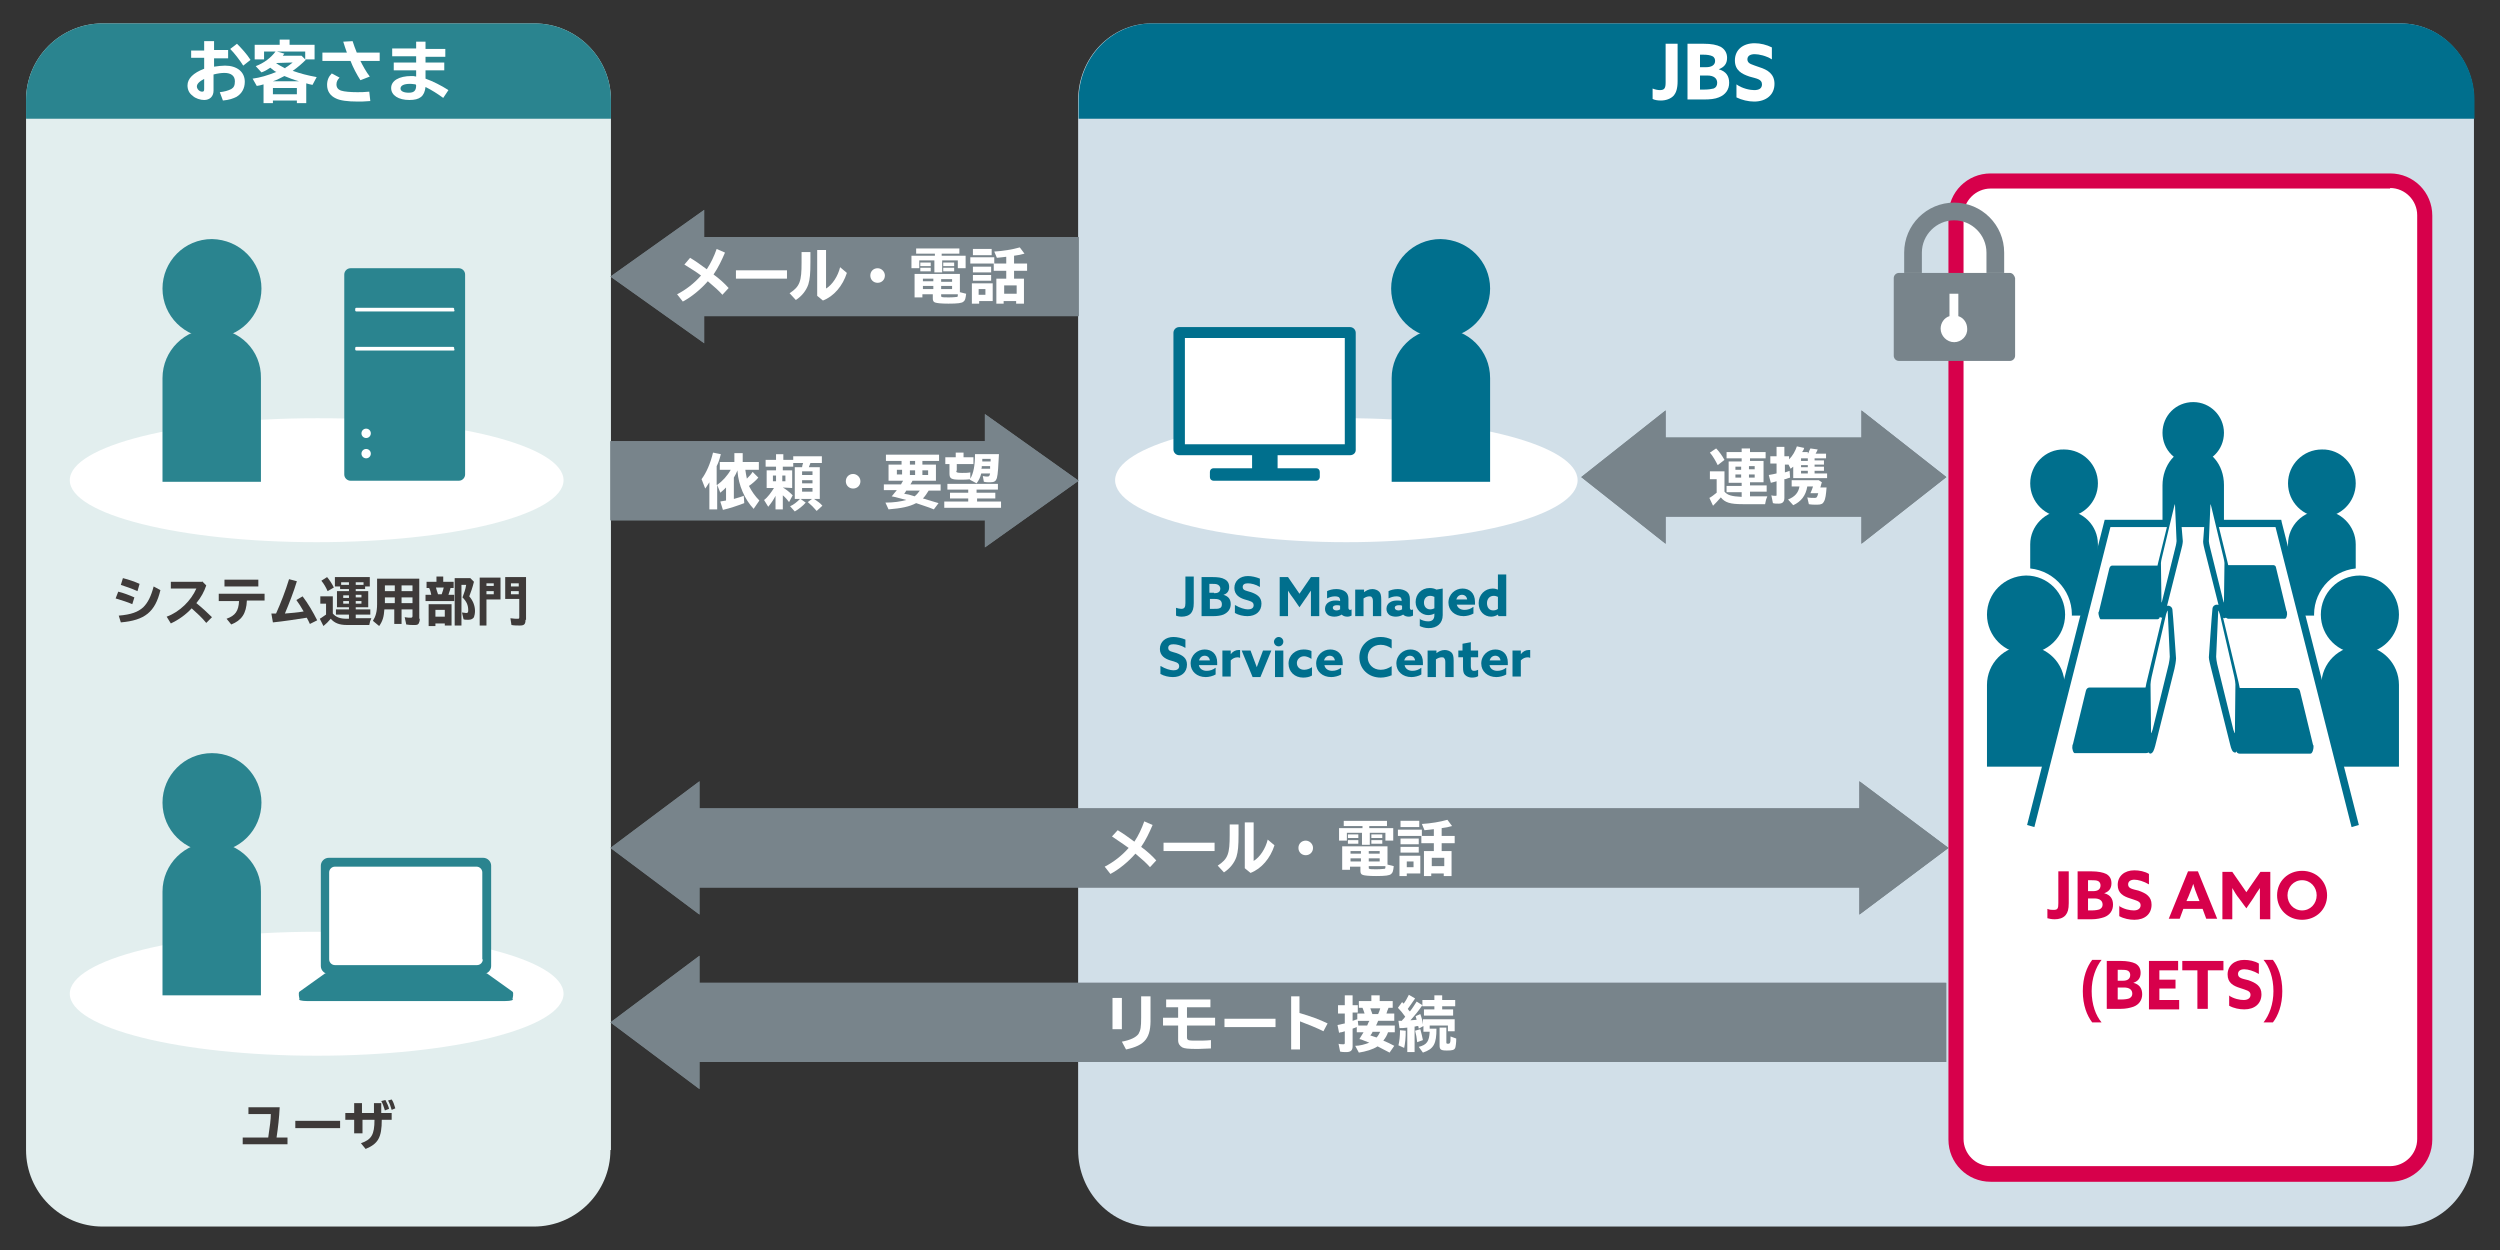 <?xml version="1.0" encoding="utf-8"?>
<!-- Generator: Adobe Illustrator 26.3.1, SVG Export Plug-In . SVG Version: 6.00 Build 0)  -->
<svg version="1.1" id="レイヤー_1" xmlns="http://www.w3.org/2000/svg" xmlns:xlink="http://www.w3.org/1999/xlink" x="0px"
	 y="0px" width="480px" height="240px" viewBox="0 0 480 240" style="enable-background:new 0 0 480 240;" xml:space="preserve">
<rect x="0" y="0" width="480" height="240" fill="#333333" stroke="none"/>
<style type="text/css">
	.st0{fill:#D1DFE8;}
	.st1{fill:#006F8D;}
	.st2{fill:#E2EEEE;}
	.st3{fill:#2A848F;}
	.st4{fill:#FFFFFF;}
	.st5{fill:#3E3A39;}
	.st6{clip-path:url(#SVGID_00000084509665389339701680000010929127716071621013_);fill:#78848B;}
	.st7{clip-path:url(#SVGID_00000101785994375619515540000017694888026875558567_);fill:#78848B;}
	.st8{fill:#D7004B;}
	.st9{clip-path:url(#SVGID_00000130608344509139690010000004234750081184386222_);fill:#78848B;}
	.st10{clip-path:url(#SVGID_00000013914957445883257300000010817164570093410446_);fill:#78848B;}
	.st11{clip-path:url(#SVGID_00000073679043698913066700000001779781594288803490_);fill:#78848B;}
	.st12{fill:#005CA3;}
	.st13{fill:#78848B;}
</style>
<g>
	<g>
		<path class="st0" d="M475,220.8c0,8.1-6.3,14.7-14.1,14.7H221.1c-7.7,0-14.1-6.6-14.1-14.7V19.2c0-8.1,6.3-14.7,14.1-14.7h239.8
			c7.7,0,14.1,6.6,14.1,14.7V220.8z"/>
		<path class="st1" d="M475,22.8H207.1v-3.6c0-8.1,6.3-14.7,14.1-14.7h239.8c7.7,0,14.1,6.6,14.1,14.7V22.8z"/>
	</g>
	<g>
		<path class="st2" d="M117.2,220.8c0,8.1-6.6,14.7-14.7,14.7H19.7c-8.1,0-14.7-6.6-14.7-14.7V19.2c0-8.1,6.6-14.7,14.7-14.7h82.9
			c8.1,0,14.7,6.6,14.7,14.7V220.8z"/>
		<path class="st3" d="M117.2,22.8H5v-3.6c0-8.1,6.6-14.7,14.7-14.7h82.9c8.1,0,14.7,6.6,14.7,14.7V22.8z"/>
	</g>
	<path class="st4" d="M108.2,92.2c0,6.6-21.2,11.9-47.4,11.9c-26.2,0-47.4-5.3-47.4-11.9c0-6.6,21.2-11.9,47.4-11.9
		C87,80.2,108.2,85.6,108.2,92.2"/>
	<path class="st4" d="M108.2,190.8c0,6.6-21.2,11.9-47.4,11.9c-26.2,0-47.4-5.3-47.4-11.9c0-6.6,21.2-11.9,47.4-11.9
		C87,178.8,108.2,184.2,108.2,190.8"/>
	<path class="st3" d="M50.2,55.4c0,5.2-4.2,9.5-9.5,9.5c-5.2,0-9.5-4.2-9.5-9.5c0-5.2,4.2-9.5,9.5-9.5C46,46,50.2,50.2,50.2,55.4"/>
	<path class="st3" d="M40.7,63.1c-5.2,0-9.5,4.2-9.5,9.5v19.9h18.9V72.6C50.2,67.3,46,63.1,40.7,63.1"/>
	<path class="st3" d="M50.2,154.1c0,5.2-4.2,9.5-9.5,9.5c-5.2,0-9.5-4.2-9.5-9.5c0-5.2,4.2-9.5,9.5-9.5
		C46,144.6,50.2,148.9,50.2,154.1"/>
	<path class="st3" d="M40.7,161.7c-5.2,0-9.5,4.2-9.5,9.5v19.9h18.9v-19.9C50.2,166,46,161.7,40.7,161.7"/>
	<path class="st3" d="M94.3,185.5c0,0.8-0.7,1.5-1.5,1.5H63.1c-0.8,0-1.5-0.7-1.5-1.5v-19.3c0-0.8,0.7-1.5,1.5-1.5h29.7
		c0.8,0,1.5,0.7,1.5,1.5V185.5z"/>
	<path class="st3" d="M98.4,190.4l-4.9-3.5c-0.2-0.1-0.9-0.2-1.7-0.2H64.1c-0.8,0-1.5,0.1-1.7,0.2l-4.9,3.5c-0.3,0.2,0,1.4,0,1.4
		c-0.3,0.2,0.4,0.4,1.4,0.4H97c1.1,0,1.7-0.2,1.4-0.4C98.4,191.8,98.7,190.6,98.4,190.4"/>
	<path class="st4" d="M92.7,184.2c0,0.6-0.5,1.1-1.1,1.1H64.3c-0.6,0-1.1-0.5-1.1-1.1v-16.7c0-0.6,0.5-1.1,1.1-1.1h27.2
		c0.6,0,1.1,0.5,1.1,1.1V184.2z"/>
	<path class="st3" d="M89.3,91.1c0,0.6-0.5,1.2-1.2,1.2H67.3c-0.6,0-1.2-0.5-1.2-1.2V52.7c0-0.6,0.5-1.2,1.2-1.2h20.8
		c0.6,0,1.2,0.5,1.2,1.2V91.1z"/>
	<path class="st4" d="M87.3,59.6c0,0.1-0.1,0.2-0.2,0.2H68.4c-0.1,0-0.2-0.1-0.2-0.2v-0.3c0-0.1,0.1-0.2,0.2-0.2h18.6
		c0.1,0,0.2,0.1,0.2,0.2V59.6z"/>
	<path class="st4" d="M87.3,67.1c0,0.1-0.1,0.2-0.2,0.2H68.4c-0.1,0-0.2-0.1-0.2-0.2v-0.3c0-0.1,0.1-0.2,0.2-0.2h18.6
		c0.1,0,0.2,0.1,0.2,0.2V67.1z"/>
	<path class="st4" d="M71.2,87.1c0,0.5-0.4,0.9-0.9,0.9c-0.5,0-0.9-0.4-0.9-0.9c0-0.5,0.4-0.9,0.9-0.9
		C70.8,86.2,71.2,86.6,71.2,87.1"/>
	<path class="st4" d="M71.2,83.2c0,0.5-0.4,0.9-0.9,0.9c-0.5,0-0.9-0.4-0.9-0.9c0-0.5,0.4-0.9,0.9-0.9
		C70.8,82.3,71.2,82.7,71.2,83.2"/>
	<g>
		<path class="st4" d="M41.1,7.9v1.7h2.7v1.6h-2.7v1.6c0.7-0.1,1.5-0.2,2.1-0.2c2.3,0,3.8,1.2,3.8,3.1c0,1.3-0.6,2.3-1.6,2.9
			c-0.6,0.3-1.4,0.6-2.6,0.7l-0.6-1.6c0.9-0.1,1.6-0.3,2.2-0.6c0.5-0.3,0.7-0.7,0.7-1.5c0-1-0.7-1.6-2-1.6c-0.6,0-1.3,0.1-2.1,0.3
			v3.1c0,1.1-0.7,1.8-1.8,1.8c-0.7,0-1.7-0.3-2.2-0.8c-0.7-0.5-1-1.2-1-2c0-1.3,1.1-2.4,3.2-3.2v-2.1h-2.5V9.7h2.5V7.9H41.1z
			 M39.3,15.1c-1,0.5-1.5,1-1.5,1.5c0,0.5,0.5,1,1,1c0.3,0,0.4-0.1,0.4-0.5V15.1z M46.7,12.6c-0.7-1.1-1.7-2.4-2.5-3.2l1.3-1
			c0.9,0.9,1.9,2,2.6,3.1L46.7,12.6z"/>
		<path class="st4" d="M54.6,10.3c-0.2,0.2-0.2,0.3-0.3,0.4h3.6l0.8,0.8c-0.6,0.6-1.6,1.5-2.5,2.1c1.4,0.5,2.9,0.9,4.6,1.2l-0.8,1.5
			c-0.6-0.1-0.8-0.2-1.2-0.3v3.8H57v-0.5h-4.6v0.5h-1.8v-3.6c-0.6,0.2-0.8,0.2-1.3,0.3l-0.8-1.4c1.5-0.2,2.8-0.6,4.6-1.3l-0.1,0l0,0
			c-0.4-0.2-0.7-0.5-1.1-0.8c-0.6,0.4-1.1,0.7-1.7,0.9l-1.1-1.2c1.6-0.6,2.9-1.6,3.8-2.8h-2.2v1.5h-1.8V8.6h4.8v-1h1.9v1h4.8v2.8
			h-1.8V9.9h-5.4L54.6,10.3z M52.4,18.1H57v-1.2h-4.6V18.1z M57.4,15.6c-1.1-0.3-1.8-0.6-2.8-1c-0.6,0.3-1.5,0.8-2.2,1H57.4z
			 M53,12.1c0.5,0.4,1,0.6,1.7,1c0.1,0,0.1,0,0.1-0.1c0.4-0.2,1-0.7,1.4-1L53,12.1L53,12.1z"/>
		<path class="st4" d="M66.6,10.1c-0.2-0.5-0.5-1.5-0.7-2.1l1.8-0.1c0.2,0.6,0.5,1.5,0.8,2.2h4.4v1.6h-3.7c0.5,1,1.1,2.1,1.8,3
			l-1.8,0.7c-0.7-1.1-1.4-2.4-1.9-3.7h-5.4v-1.6H66.6z M71.1,19.4c-1,0.1-1.9,0.1-2.4,0.1c-2,0-3.4-0.2-4.2-0.6
			c-1.1-0.5-1.7-1.4-1.7-2.6c0-0.9,0.3-1.6,0.9-2.2l1.5,0.8c-0.4,0.4-0.6,0.8-0.6,1.3c0,0.6,0.3,1,0.9,1.2c0.6,0.2,1.8,0.3,3.1,0.3
			c0.7,0,1.3,0,2.3-0.1L71.1,19.4z"/>
		<path class="st4" d="M81.7,8v1.4h3.8v1.5h-3.8V12h3.6v1.5h-3.6v1.6c1.4,0.5,3,1.3,4.4,2.2l-1,1.5c-1.1-0.8-2.2-1.5-3.4-2.1
			c-0.2,1.8-1.1,2.5-3.1,2.5c-2.1,0-3.5-0.9-3.5-2.3c0-1.4,1.5-2.3,3.9-2.3c0.3,0,0.5,0,0.9,0.1v-1.2h-4.3V12h4.3v-1.2h-4.6V9.3h4.6
			V8H81.7z M79.8,16.2c-0.8-0.1-0.8-0.1-1.1-0.1c-1.1,0-1.8,0.3-1.8,0.9c0,0.5,0.6,0.8,1.6,0.8c1,0,1.4-0.4,1.4-1.4L79.8,16.2
			L79.8,16.2z"/>
	</g>
	<g>
		<path class="st5" d="M25.4,116c-0.9-0.4-1.9-0.7-3.2-1.1l0.5-1.3c0.9,0.2,2.2,0.7,3.1,1.1L25.4,116z M22.8,118.2
			c2.4-0.2,3.7-0.7,4.7-1.6c0.9-0.9,1.5-2.1,2-4l1.3,0.7c-1,4.2-3,5.8-7.6,6.2L22.8,118.2z M26.4,113.5c-1.1-0.5-2.3-0.9-3.2-1.2
			l0.4-1.3c1.2,0.3,2.3,0.7,3.2,1.1L26.4,113.5z"/>
		<path class="st5" d="M38.8,111.6l0.8,0.8c-0.4,1.2-1,2.3-1.9,3.4c1,0.8,2.1,1.8,3,2.7l-1.1,1.1c-0.8-1-1.8-1.9-2.8-2.8
			c-1.1,1.2-2.5,2.2-4,2.9l-0.8-1.3c2.5-0.9,4.7-3.1,5.7-5.4h-4.9v-1.3H38.8z"/>
		<path class="st5" d="M50.8,114v1.3h-3.4c-0.1,2.5-1,3.8-3,4.6l-0.9-1.1c1.7-0.6,2.3-1.5,2.4-3.4H42V114H50.8z M49.6,111.3v1.3
			h-6.5v-1.3H49.6z"/>
		<path class="st5" d="M52.1,117.8c0.2,0,0.4,0,0.9,0H53c0.9-2,1.8-4.3,2.5-6.6l1.5,0.4c-0.6,2-1.5,4.3-2.3,6.2
			c1.2-0.1,2.5-0.2,3.6-0.4c-0.5-0.9-0.9-1.5-1.4-2.2l1.2-0.7c1,1.3,2,3,2.8,4.6l-1.4,0.7c-0.2-0.5-0.4-0.8-0.6-1.2
			c-1.9,0.3-4.5,0.7-6.5,0.9L52.1,117.8z"/>
		<path class="st5" d="M67,118h-2.5v-1H67v-0.4h-2.3v-3.1H67v-0.4h-1.7v-0.5h-1v-1.8H71v1.8h-0.9v0.5h-1.8v0.4h2.4v3.1h-2.4v0.4h2.8
			v1h-2.8v0.7h3c-0.2,0.4-0.3,0.7-0.4,1.3h-4.3c-1.5,0-2.4-0.4-3.1-1.2c-0.4,0.5-0.9,1-1.4,1.4l-0.7-1.4c0.4-0.2,0.7-0.5,1.2-0.8
			v-2.1h-1.1v-1.4h2.4v3.3c0.6,0.7,1.4,1,2.6,1H67V118z M62.9,113.5c-0.3-0.7-0.7-1.4-1.2-2l1.1-0.7c0.5,0.6,0.9,1.2,1.3,2
			L62.9,113.5z M65.5,111.8v0.5H67v-0.5H65.5z M65.9,114.3v0.5H67v-0.5H65.9z M65.9,115.4v0.5H67v-0.5H65.9z M68.3,114.7h1.1v-0.5
			h-1.1V114.7z M68.3,115.9h1.1v-0.5h-1.1V115.9z M68.3,112.3h1.5v-0.5h-1.5V112.3z"/>
		<path class="st5" d="M80.6,118.8c0,0.4-0.1,0.7-0.2,0.9c-0.2,0.3-0.4,0.3-1,0.3c-0.5,0-0.9,0-1.4-0.1l-0.3-1.4
			c0.5,0.1,0.9,0.1,1.2,0.1c0.2,0,0.3-0.1,0.3-0.3V117h-2.1v2.8h-1.4V117h-1.9c-0.1,1.4-0.3,2.2-1,3.2l-1.2-1
			c0.5-0.8,0.8-1.7,0.8-3.2v-4.9h8.1V118.8z M73.9,113.5h1.9v-1.1h-1.9V113.5z M73.9,115.8h1.9v-1.1h-1.9V115.8z M79.2,112.4h-2.1
			v1.1h2.1V112.4z M79.2,114.7h-2.1v1.1h2.1V114.7z"/>
		<path class="st5" d="M87.1,111.7v1.2h-0.6c-0.1,0.5-0.3,0.9-0.4,1.3h1.1v1.2h-5.5v-1.2h1.1c-0.1-0.5-0.2-0.9-0.4-1.3h-0.5v-1.2
			h1.9v-1h1.3v1H87.1z M86.7,120.1h-1.3v-0.4h-1.8v0.5h-1.3V116h4.4V120.1z M83.6,118.4h1.8v-1.3h-1.8V118.4z M83.7,112.8
			c0.1,0.3,0.2,0.8,0.4,1.3h0.7c0.2-0.5,0.3-0.9,0.4-1.3H83.7z M91,111.7c-0.3,1.2-0.6,2-0.9,2.8c0.7,0.8,1.1,1.8,1.1,2.8
			c0,0.5-0.1,0.9-0.2,1.2c-0.2,0.3-0.5,0.5-1.1,0.5c-0.3,0-0.7,0-0.9-0.1l-0.3-1.3c0.3,0,0.6,0.1,0.8,0.1c0.3,0,0.4-0.1,0.4-0.5
			c0-1-0.3-1.7-1.1-2.5c0.3-0.8,0.6-1.6,0.7-2.4h-0.9v7.8h-1.3v-9.1h3L91,111.7z"/>
		<path class="st5" d="M96.1,115.1h-2.7v5h-1.3v-9.2h4V115.1z M93.4,112.5h1.4V112h-1.4V112.5z M93.4,114.1h1.4v-0.6h-1.4V114.1z
			 M100.9,119c0,0.9-0.3,1.1-1.1,1.1c-0.5,0-1.1,0-1.6-0.1l-0.2-1.3c0.6,0.1,1.1,0.1,1.4,0.1c0.2,0,0.3,0,0.3-0.3v-3.5h-2.7v-4.2h4
			V119z M98.1,112v0.6h1.5V112H98.1z M98.1,113.5v0.6h1.5v-0.6H98.1z"/>
	</g>
	<g>
		<path class="st5" d="M53.7,212.6c-0.1,2-0.3,3.8-0.6,5.8h2.1v1.3h-8.6v-1.3h4.9c0.3-2,0.5-3.5,0.5-4.5h-4.3v-1.3H53.7z"/>
		<path class="st5" d="M65.3,215.2v1.4h-8.6v-1.4H65.3z"/>
		<path class="st5" d="M73.2,211.8l0,1.9h2v1.3h-1.9c0,3.4-0.7,4.6-3.1,5.6l-0.9-1.1c2-0.7,2.6-1.6,2.6-4.5h-2.3v2.6H68V215h-1.7
			v-1.3H68v-1.9h1.5v1.9h2.3l0-1.9H73.2z M73.9,213.2c-0.2-0.6-0.4-1.3-0.7-1.8l0.8-0.2c0.3,0.6,0.6,1.2,0.7,1.7L73.9,213.2z
			 M75.2,213.1c-0.2-0.7-0.4-1.3-0.7-1.8l0.7-0.2c0.3,0.4,0.5,1,0.7,1.7L75.2,213.1z"/>
	</g>
	<g>
		<defs>
			<polygon id="SVGID_1_" points="357,155.2 134.3,155.2 134.3,150 117.2,162.8 134.3,175.6 134.3,170.4 357,170.4 357,175.6 
				374.1,162.8 357,150 			"/>
		</defs>
		<use xlink:href="#SVGID_1_"  style="overflow:visible;fill:#78848B;"/>
		<clipPath id="SVGID_00000000197063721023010370000011287183267452778175_">
			<use xlink:href="#SVGID_1_"  style="overflow:visible;"/>
		</clipPath>
		
			<rect x="117.2" y="150" style="clip-path:url(#SVGID_00000000197063721023010370000011287183267452778175_);fill:#78848B;" width="256.9" height="25.6"/>
	</g>
	<path class="st4" d="M302.9,92.2c0,6.6-19.9,11.9-44.4,11.9s-44.4-5.3-44.4-11.9c0-6.6,19.9-11.9,44.4-11.9S302.9,85.6,302.9,92.2"
		/>
	<g>
		<defs>
			<polygon id="SVGID_00000054237645314313409180000006163847346325411243_" points="357.4,84 319.8,84 319.8,78.8 303.6,91.6 
				319.8,104.4 319.8,99.2 357.4,99.2 357.4,104.4 373.7,91.6 357.4,78.8 			"/>
		</defs>
		<use xlink:href="#SVGID_00000054237645314313409180000006163847346325411243_"  style="overflow:visible;fill:#78848B;"/>
		<clipPath id="SVGID_00000062897564536159531780000006917620493555941023_">
			<use xlink:href="#SVGID_00000054237645314313409180000006163847346325411243_"  style="overflow:visible;"/>
		</clipPath>
		
			<rect x="303.6" y="78.8" style="clip-path:url(#SVGID_00000062897564536159531780000006917620493555941023_);fill:#78848B;" width="70.1" height="25.6"/>
	</g>
	<path class="st4" d="M382.2,225.4c-3.7,0-6.7-3-6.7-6.7V41.4c0-3.7,3-6.7,6.7-6.7h76.7c3.7,0,6.7,3,6.7,6.7v177.4
		c0,3.7-3,6.7-6.7,6.7H382.2z"/>
	<path class="st8" d="M458.9,36.1c2.9,0,5.2,2.4,5.2,5.2v177.4c0,2.9-2.4,5.2-5.2,5.2h-76.7c-2.9,0-5.2-2.4-5.2-5.2V41.4
		c0-2.9,2.4-5.2,5.2-5.2H458.9 M458.9,33.3h-76.7c-4.5,0-8.1,3.6-8.1,8.1v177.4c0,4.5,3.6,8.1,8.1,8.1h76.7c4.5,0,8.1-3.6,8.1-8.1
		V41.4C467,36.9,463.4,33.3,458.9,33.3"/>
	<g>
		<defs>
			<polygon id="SVGID_00000109739856143863690980000011849583371184281018_" points="117.2,53.1 135.2,65.9 135.2,60.7 207.1,60.7 
				207.1,45.5 135.2,45.5 135.2,40.3 			"/>
		</defs>
		<use xlink:href="#SVGID_00000109739856143863690980000011849583371184281018_"  style="overflow:visible;fill:#78848B;"/>
		<clipPath id="SVGID_00000114766405361182550890000006388926174255370175_">
			<use xlink:href="#SVGID_00000109739856143863690980000011849583371184281018_"  style="overflow:visible;"/>
		</clipPath>
		
			<rect x="117.2" y="40.3" style="clip-path:url(#SVGID_00000114766405361182550890000006388926174255370175_);fill:#78848B;" width="89.9" height="25.6"/>
	</g>
	<g>
		<defs>
			<polygon id="SVGID_00000076602620205819973830000009178664150302551171_" points="189.1,84.7 117.2,84.7 117.2,99.9 189.1,99.9 
				189.1,105.1 207.1,92.3 189.1,79.5 			"/>
		</defs>
		<use xlink:href="#SVGID_00000076602620205819973830000009178664150302551171_"  style="overflow:visible;fill:#78848B;"/>
		<clipPath id="SVGID_00000161617485367883944040000007302581789936634246_">
			<use xlink:href="#SVGID_00000076602620205819973830000009178664150302551171_"  style="overflow:visible;"/>
		</clipPath>
		
			<rect x="117.2" y="79.5" style="clip-path:url(#SVGID_00000161617485367883944040000007302581789936634246_);fill:#78848B;" width="89.9" height="25.6"/>
	</g>
	<g>
		<defs>
			<polygon id="SVGID_00000073723872979868009960000005673333935755989918_" points="117.2,196.3 134.3,209.1 134.3,203.9 
				373.7,203.9 373.7,188.7 134.3,188.7 134.3,183.5 			"/>
		</defs>
		<use xlink:href="#SVGID_00000073723872979868009960000005673333935755989918_"  style="overflow:visible;fill:#78848B;"/>
		<clipPath id="SVGID_00000073002187675755231740000009595712401524961161_">
			<use xlink:href="#SVGID_00000073723872979868009960000005673333935755989918_"  style="overflow:visible;"/>
		</clipPath>
		
			<rect x="117.2" y="183.5" style="clip-path:url(#SVGID_00000073002187675755231740000009595712401524961161_);fill:#78848B;" width="256.4" height="25.6"/>
	</g>
	<g>
		<path class="st1" d="M286.1,55.4c0,5.2-4.2,9.5-9.5,9.5c-5.2,0-9.5-4.2-9.5-9.5c0-5.2,4.2-9.5,9.5-9.5
			C281.9,46,286.1,50.2,286.1,55.4"/>
		<path class="st1" d="M276.7,63.1c-5.2,0-9.5,4.2-9.5,9.5v19.9h18.9V72.6C286.1,67.3,281.9,63.1,276.7,63.1"/>
	</g>
	<g>
		<rect x="226.4" y="63.9" class="st4" width="32.8" height="22.5"/>
		<path class="st1" d="M259.2,87.4h-32.8c-0.6,0-1.1-0.5-1.1-1.1V63.9c0-0.6,0.5-1.1,1.1-1.1h32.8c0.6,0,1.1,0.5,1.1,1.1v22.5
			C260.3,87,259.8,87.4,259.2,87.4 M227.5,85.3h30.7V64.9h-30.7V85.3z"/>
		<path class="st1" d="M244.6,91.6h-3.5c-0.4,0-0.7-0.3-0.7-0.7v-4.5c0-0.4,0.3-0.7,0.7-0.7h3.5c0.4,0,0.7,0.3,0.7,0.7v4.5
			C245.3,91.3,245,91.6,244.6,91.6"/>
		<path class="st1" d="M252.7,92.3H233c-0.4,0-0.7-0.3-0.7-0.7v-1c0-0.4,0.3-0.7,0.7-0.7h19.7c0.4,0,0.7,0.3,0.7,0.7v1
			C253.4,91.9,253.1,92.3,252.7,92.3"/>
	</g>
	<path class="st1" d="M389.8,92.8c0,3.6,2.9,6.5,6.5,6.5c3.6,0,6.5-2.9,6.5-6.5c0-3.6-2.9-6.5-6.5-6.5
		C392.7,86.2,389.8,89.2,389.8,92.8"/>
	<path class="st1" d="M396.3,98c3.6,0,6.5,2.9,6.5,6.5v13.7h-13v-13.7C389.8,101,392.7,98,396.3,98"/>
	<path class="st12" d="M381.5,118c0,4.1,3.3,7.5,7.5,7.5c4.1,0,7.5-3.3,7.5-7.5c0-4.1-3.3-7.5-7.5-7.5
		C384.8,110.6,381.5,113.9,381.5,118"/>
	<path class="st4" d="M388.9,126.9c-4.9,0-8.9-4-8.9-8.9c0-4.9,4-8.9,8.9-8.9s8.9,4,8.9,8.9C397.8,122.9,393.8,126.9,388.9,126.9z
		 M388.9,112c-3.3,0-6,2.7-6,6c0,3.3,2.7,6,6,6s6-2.7,6-6C394.9,114.7,392.2,112,388.9,112z"/>
	<path class="st12" d="M388.9,124c4.1,0,7.5,3.3,7.5,7.5v15.7h-14.9v-15.7C381.5,127.4,384.8,124,388.9,124"/>
	<path class="st4" d="M397.8,148.6H380v-17.1c0-4.9,4-8.9,8.9-8.9s8.9,4,8.9,8.9V148.6z M382.9,145.8h12v-14.3c0-3.3-2.7-6-6-6
		s-6,2.7-6,6V145.8z"/>
	<path class="st1" d="M381.5,118c0,4.1,3.3,7.5,7.5,7.5c4.1,0,7.5-3.3,7.5-7.5c0-4.1-3.3-7.5-7.5-7.5
		C384.8,110.6,381.5,113.9,381.5,118"/>
	<path class="st1" d="M388.9,124c4.1,0,7.5,3.3,7.5,7.5v15.7h-14.9v-15.7C381.5,127.4,384.8,124,388.9,124"/>
	<path class="st1" d="M452.3,92.8c0,3.6-2.9,6.5-6.5,6.5c-3.6,0-6.5-2.9-6.5-6.5c0-3.6,2.9-6.5,6.5-6.5
		C449.4,86.2,452.3,89.2,452.3,92.8"/>
	<path class="st1" d="M445.8,98c-3.6,0-6.5,2.9-6.5,6.5v13.7h13v-13.7C452.3,101,449.4,98,445.8,98"/>
	<path class="st1" d="M427,83.1c0,3.3-2.6,5.9-5.9,5.9c-3.3,0-5.9-2.6-5.9-5.9c0-3.3,2.6-5.9,5.9-5.9C424.4,77.2,427,79.9,427,83.1"
		/>
	<path class="st1" d="M421.1,86.1c-3.3,0-5.9,3.2-5.9,7.1v14.9H427V93.1C427,89.2,424.4,86.1,421.1,86.1"/>
	<path class="st12" d="M460.6,118c0,4.1-3.3,7.5-7.5,7.5c-4.1,0-7.5-3.3-7.5-7.5c0-4.1,3.3-7.5,7.5-7.5
		C457.3,110.6,460.6,113.9,460.6,118"/>
	<path class="st4" d="M453.2,126.9c-4.9,0-8.9-4-8.9-8.9c0-4.9,4-8.9,8.9-8.9c4.9,0,8.9,4,8.9,8.9
		C462.1,122.9,458.1,126.9,453.2,126.9z M453.2,112c-3.3,0-6,2.7-6,6c0,3.3,2.7,6,6,6c3.3,0,6-2.7,6-6
		C459.2,114.7,456.5,112,453.2,112z"/>
	<path class="st12" d="M453.2,124c-4.1,0-7.5,3.3-7.5,7.5v15.7h14.9v-15.7C460.6,127.4,457.3,124,453.2,124"/>
	<path class="st4" d="M462.1,148.6h-17.8v-17.1c0-4.9,4-8.9,8.9-8.9c4.9,0,8.9,4,8.9,8.9V148.6z M447.1,145.8h12v-14.3
		c0-3.3-2.7-6-6-6c-3.3,0-6,2.7-6,6V145.8z"/>
	<path class="st1" d="M460.6,118c0,4.1-3.3,7.5-7.5,7.5c-4.1,0-7.5-3.3-7.5-7.5c0-4.1,3.3-7.5,7.5-7.5
		C457.3,110.6,460.6,113.9,460.6,118"/>
	<path class="st1" d="M453.2,124c-4.1,0-7.5,3.3-7.5,7.5v15.7h14.9v-15.7C460.6,127.4,457.3,124,453.2,124"/>
	<polyline class="st4" points="389.9,158.6 404.6,100.5 437.4,100.5 452.2,158.6 	"/>
	<polygon class="st1" points="451.5,158.8 436.9,101.2 405.2,101.2 390.6,158.8 389.2,158.4 404.1,99.8 438,99.8 438.1,100.3 
		452.9,158.4 	"/>
	<polygon class="st1" points="438.6,117.7 427.7,117.7 427.8,109.2 436.5,109.2 	"/>
	<path class="st1" d="M438.7,118.8C438.7,118.8,438.7,118.8,438.7,118.8h-10.9c-0.1,0-0.3-0.1-0.4-0.2c-0.1-0.1-0.2-0.8-0.2-1
		l0.1-8.5c0-0.3,0.2-0.6,0.5-0.6h8.7c0.2,0,0.5,0.2,0.5,0.5l2,8.3c0.1,0.1,0.1,0.2,0.1,0.3C439.2,118,439,118.8,438.7,118.8
		 M428.2,117.1h9.7l-1.8-7.2h-7.8L428.2,117.1z"/>
	<path class="st1" d="M427.1,118.7c-0.5,0-0.6-0.6-0.8-1.2l-3-11.9c-0.1-0.4-0.3-1.2-0.3-1.6c0,0,0.5-7.1,0.6-7.5
		c0-0.5,0.5-0.5,0.5-0.5c0.5,0,0.6,0,0.8,0.6l2.8,11.4c0.1,0.4,0.3,1.3,0.3,1.6l-0.1,8.8L427.1,118.7z M424.5,99.3l-0.2,4.5
		c0,0.1,0.1,0.6,0.2,1.2l2.3,9.1l0.1-4.6c0-0.1-0.1-0.6-0.2-1.2L424.5,99.3z"/>
	<path class="st4" d="M426.9,107c0.1,0.4,0.2,0.9,0.2,1.1l-0.1,7.5c0,0.2-0.1,0-0.2-0.5l-2.5-10.1c-0.1-0.4-0.2-0.9-0.2-1.1l0.3-7
		c0-0.2,0.1,0,0.2,0.5L426.9,107z"/>
	<polygon class="st1" points="443.5,143.3 429.9,143.3 430.1,132.8 440.9,132.8 	"/>
	<path class="st1" d="M443.6,144.7C443.6,144.7,443.6,144.7,443.6,144.7H430c-0.2,0-0.4-0.1-0.5-0.2c-0.1-0.2-0.2-1-0.2-1.2
		l0.1-10.5c0-0.4,0.3-0.7,0.6-0.7h10.9c0.3,0,0.6,0.2,0.7,0.6l2.5,10.3c0.1,0.1,0.1,0.2,0.1,0.4C444.2,143.8,444,144.7,443.6,144.7
		 M430.6,142.5h12l-2.2-8.9h-9.7L430.6,142.5z"/>
	<path class="st1" d="M429.2,144.5c-0.6,0-0.8-0.7-1-1.5l-3.7-14.8c-0.1-0.5-0.4-1.5-0.4-2c0,0,0.6-8.8,0.7-9.4
		c0.1-0.6,0.7-0.7,0.7-0.7c0.6,0,0.8,0,0.9,0.7l3.4,14.2c0.1,0.6,0.4,1.6,0.3,2l-0.2,10.9L429.2,144.5z M426,120.5l-0.3,5.6
		c0,0.1,0.1,0.8,0.3,1.5l2.8,11.3l0.1-5.7c0-0.1-0.1-0.8-0.3-1.5L426,120.5z"/>
	<path class="st4" d="M429,130c0.1,0.5,0.2,1.1,0.2,1.4l-0.1,9.3c0,0.2-0.1,0-0.3-0.6l-3.1-12.6c-0.1-0.5-0.2-1.1-0.2-1.4l0.4-8.8
		c0-0.2,0.1,0,0.3,0.6L429,130z"/>
	<polygon class="st1" points="403.5,117.7 414.4,117.7 414.3,109.2 405.5,109.2 	"/>
	<path class="st1" d="M402.9,117.7c0-0.1,0-0.2,0.1-0.3l2-8.3c0.1-0.3,0.3-0.5,0.5-0.5h8.7c0.3,0,0.5,0.3,0.5,0.6l0.1,8.5
		c0,0.2-0.1,0.8-0.2,1c-0.1,0.1-0.2,0.2-0.4,0.2h-10.9c0,0,0,0,0,0C403.1,118.8,402.9,118,402.9,117.7 M413.8,109.9h-7.8l-1.8,7.2
		h9.7L413.8,109.9z"/>
	<path class="st1" d="M414.2,118.3l-0.1-8.8c0-0.4,0.2-1.2,0.3-1.6l2.8-11.4c0.2-0.6,0.3-0.6,0.8-0.6c0,0,0.5,0.1,0.5,0.5
		c0,0.5,0.6,7.5,0.6,7.5c0,0.4-0.2,1.3-0.3,1.6l-3,11.9c-0.2,0.6-0.3,1.2-0.8,1.2L414.2,118.3z M415.4,108.2
		c-0.2,0.6-0.2,1.1-0.2,1.2l0.1,4.6l2.3-9.1c0.2-0.6,0.2-1.1,0.2-1.2l-0.2-4.5L415.4,108.2z"/>
	<path class="st4" d="M415.1,107c-0.1,0.4-0.2,0.9-0.2,1.1l0.1,7.5c0,0.2,0.1,0,0.2-0.5l2.5-10.1c0.1-0.4,0.2-0.9,0.2-1.1l-0.3-7
		c0-0.2-0.1,0-0.2,0.5L415.1,107z"/>
	<polygon class="st1" points="398.5,143.3 412.1,143.3 412,132.8 401.1,132.8 	"/>
	<path class="st1" d="M397.9,143.3c0-0.1,0-0.3,0.1-0.4l2.5-10.3c0.1-0.4,0.4-0.6,0.7-0.6H412c0.3,0,0.6,0.3,0.6,0.7l0.1,10.5
		c0,0.2-0.1,1-0.2,1.2c-0.1,0.2-0.3,0.2-0.5,0.2h-13.6c0,0,0,0,0,0C398.1,144.7,397.8,143.8,397.9,143.3 M411.4,133.6h-9.7l-2.2,8.9
		h12L411.4,133.6z"/>
	<path class="st1" d="M412,144.1l-0.2-10.9c0-0.5,0.2-1.5,0.3-2l3.4-14.2c0.2-0.7,0.3-0.7,0.9-0.7c0,0,0.6,0.1,0.7,0.7
		c0.1,0.6,0.7,9.4,0.7,9.4c0,0.5-0.2,1.6-0.3,2l-3.7,14.8c-0.2,0.7-0.4,1.5-1,1.5L412,144.1z M413.4,131.6c-0.2,0.7-0.3,1.4-0.3,1.5
		l0.1,5.7l2.8-11.3c0.2-0.7,0.3-1.4,0.3-1.5l-0.3-5.6L413.4,131.6z"/>
	<path class="st4" d="M413.1,130c-0.1,0.5-0.2,1.1-0.2,1.4l0.1,9.3c0,0.2,0.1,0,0.3-0.6l3.1-12.6c0.1-0.5,0.2-1.1,0.2-1.4l-0.4-8.8
		c0-0.2-0.1,0-0.3,0.6L413.1,130z"/>
	<path class="st13" d="M384.8,52.4h-3.4v-3.9c0-3.4-2.8-6.2-6.2-6.2s-6.2,2.8-6.2,6.2v3.9h-3.4v-3.9c0-5.3,4.3-9.6,9.6-9.6
		s9.6,4.3,9.6,9.6V52.4z"/>
	<path class="st13" d="M385.9,52.4h-21.3c-0.5,0-1,0.4-1,1v14.9c0,0.5,0.4,1,1,1h21.3c0.5,0,1-0.4,1-1V53.4
		C386.8,52.9,386.4,52.4,385.9,52.4"/>
	<path class="st4" d="M375.2,65.7c-1.4,0-2.6-1.2-2.6-2.6c0-1.1,0.7-2.1,1.7-2.4v-4.3h1.7v4.3c1,0.3,1.7,1.3,1.7,2.4
		C377.8,64.5,376.6,65.7,375.2,65.7"/>
	<g>
		<path class="st4" d="M132.5,49.5c1,0.6,2,1.3,3.2,2.2c0.8-1.2,1.4-2.5,1.9-3.9l1.6,0.7c-0.6,1.4-1.3,2.9-2.2,4.2
			c1.1,0.8,2.1,1.7,2.9,2.6l-1.2,1.3c-0.7-0.8-1.5-1.5-2.8-2.6c-1.3,1.5-3.1,3-4.8,3.9l-1.1-1.4c1.6-0.8,3.3-2.1,4.6-3.6
			c-0.8-0.6-1.9-1.3-3.2-2.1L132.5,49.5z"/>
		<path class="st4" d="M151.1,51.9v1.6h-9.8v-1.6H151.1z"/>
		<path class="st4" d="M155.6,48.3v2c0,2.3-0.1,3.3-0.4,4.3c-0.4,1.2-1.3,2.3-2.4,3l-1.2-1.3c2-1.3,2.3-2.3,2.3-5.9v-2H155.6z
			 M158.6,48v7.4c1.2-0.7,2.3-2.4,2.7-4.1l1.3,1.1c-0.8,2.5-2.5,4.5-4.6,5.3l-1.1-0.9V48H158.6z"/>
		<path class="st4" d="M169.9,52.9c0,0.8-0.6,1.4-1.4,1.4c-0.8,0-1.4-0.6-1.4-1.4c0-0.8,0.6-1.4,1.4-1.4
			C169.3,51.5,169.9,52.2,169.9,52.9z"/>
		<path class="st4" d="M179.2,48.7h-3.3v-1h8.3v1h-3.4v0.4h4.6v2.4h-1.5V50h-3v2.3h-1.5V50h-2.9v1.5h-1.5v-2.4h4.5V48.7z
			 M185.5,56.4c-0.1,0.9-0.2,1.3-0.5,1.5c-0.3,0.3-1.1,0.4-2.9,0.4c-1.4,0-2.2-0.1-2.5-0.2c-0.4-0.1-0.5-0.4-0.5-0.8v-0.8h-2v0.6
			h-1.5v-4.5h8.7v3.5L185.5,56.4z M178.7,50.4v0.7h-2v-0.7H178.7z M178.7,51.4v0.7h-2v-0.7H178.7z M177.2,53.5v0.5h2v-0.5H177.2z
			 M177.2,54.9v0.6h2v-0.6H177.2z M180.7,54.1h2.1v-0.5h-2.1V54.1z M180.7,55.5h2.1v-0.6h-2.1V55.5z M180.7,56.5v0.2
			c0,0.2,0,0.3,0.1,0.3c0.1,0.1,0.7,0.1,1.4,0.1c0.9,0,1.5-0.1,1.6-0.1c0.1-0.1,0.1-0.1,0.1-0.4l0-0.1H180.7z M183.2,50.4v0.7h-2.1
			v-0.7H183.2z M183.2,51.4v0.7h-2.1v-0.7H183.2z"/>
		<path class="st4" d="M193.2,49.3c-0.6,0.1-1,0.1-1.8,0.2l-0.5-1.2c1.7-0.1,3.5-0.4,4.9-0.8l0.9,1.2c-0.7,0.2-1.2,0.3-2,0.4v1.5
			h2.5V52h-2.5v1.5h1.9v4.8h-1.5v-0.5h-2.4v0.5h-1.4v-4.8h1.9V52h-2.4v-1.4h-4.5v-1.2h4.6v1.2h2.3V49.3z M190.6,57.8h-2.6v0.5h-1.4
			v-3.9h4V57.8z M190.4,47.8v1.2h-3.6v-1.2H190.4z M190.3,51.2v1.1h-3.5v-1.1H190.3z M190.3,52.8v1.1h-3.5v-1.1H190.3z M187.9,56.6
			h1.3v-1.1h-1.3V56.6z M192.8,56.4h2.4v-1.6h-2.4V56.4z"/>
	</g>
	<g>
		<path class="st4" d="M339.3,95.4c-0.2,0.4-0.3,0.8-0.4,1.4h-4.3c-2.4,0-3.4-0.3-4.2-1.3c-0.5,0.6-1.1,1.2-1.5,1.6l-0.7-1.5
			c0.4-0.2,0.9-0.6,1.4-1V92h-1.3v-1.5h2.8v3.9c0.6,0.7,1.4,0.9,3.3,1v-0.9h-2.9v-1.2h2.9v-0.6h-2.5v-4.1h2.5V88h-2.9v-1.2h2.9v-0.7
			h1.6v0.7h3V88h-3v0.5h2.6v4.1h-2.6v0.6h3.2v1.2h-3.2v0.9H339.3z M329.8,89.3c-0.4-0.8-0.9-1.7-1.5-2.4l1.2-0.8
			c0.5,0.5,1.1,1.3,1.6,2.2L329.8,89.3z M333.2,89.6v0.6h1.1v-0.6H333.2z M333.2,91.1v0.6h1.1v-0.6H333.2z M335.8,90.1h1.1v-0.6
			h-1.1V90.1z M335.8,91.7h1.1v-0.6h-1.1V91.7z"/>
		<path class="st4" d="M347.1,87.1L347.1,87.1l0.1-0.1c0.1-0.3,0.3-0.7,0.4-0.9l1.4,0.2c-0.1,0.2-0.2,0.5-0.4,0.8h2V88h-2.2v0.4h1.8
			v0.8h-1.8v0.4h1.8v0.8h-1.8v0.5h2.4v0.9h-6.5v-2.2c-0.2,0.2-0.3,0.2-0.5,0.4l-0.4-0.8h-0.7v1.5c0.4-0.1,0.6-0.2,0.9-0.3l0.1,1.3
			c-0.4,0.1-0.6,0.2-0.9,0.3l-0.1,0l-0.1,0v3.6c0,0.8-0.4,1.1-1.1,1.1c-0.4,0-0.8,0-1.1-0.1l-0.3-1.5c0.3,0.1,0.6,0.1,0.8,0.1
			c0.2,0,0.2,0,0.2-0.3v-2.5c-0.4,0.1-0.6,0.2-1.1,0.3l-0.4-1.5c0.5-0.1,1.2-0.2,1.5-0.3v-1.9h-1.2v-1.4h1.2v-1.8h1.5v1.8h0.9v0.6
			c0.7-0.7,1.2-1.6,1.5-2.5l1.4,0.3c-0.1,0.4-0.2,0.5-0.4,0.8H347.1z M350.7,93.6c-0.1,1.3-0.2,2.2-0.5,2.7
			c-0.2,0.4-0.5,0.6-1.3,0.6c-0.6,0-1.1,0-1.6-0.1l-0.3-1.3c0.5,0.1,1,0.1,1.4,0.1c0.4,0,0.5-0.1,0.7-0.9h-1.5
			c0.2-0.5,0.4-0.9,0.5-1.3H347c-0.3,1.8-1.2,2.9-2.7,3.6l-1-1.1c1.3-0.5,2-1.3,2.2-2.5H344v-1.2h5.2l0.6,0.4l-0.1,0.3
			c-0.1,0.3-0.1,0.5-0.2,0.7H350.7z M345.8,88.5h1.3V88h-1.3V88.5z M345.8,89.7h1.3v-0.4h-1.3V89.7z M345.8,90.9h1.3v-0.5h-1.3V90.9
			z"/>
	</g>
	<g>
		<path class="st8" d="M395.2,167.3h2v6.1c0,1.2-0.2,1.8-0.6,2.3c-0.5,0.6-1.3,0.8-2.1,0.8c-0.6,0-1-0.1-1.4-0.2v-1.8
			c0.4,0.2,0.9,0.2,1.2,0.2c0.8,0,0.9-0.3,0.9-1.3V167.3z"/>
		<path class="st8" d="M398.9,167.3h2.7c1.2,0,2.2,0.2,2.8,0.5c0.7,0.4,1,1,1,1.8c0,1-0.5,1.6-1.4,1.9v0c1.2,0.3,1.7,1.1,1.7,2.2
			c0,1.1-0.6,2-1.7,2.4c-0.6,0.2-1.4,0.4-2.4,0.4h-2.7V167.3z M401.9,171.1c0.8,0,1.4-0.3,1.4-1.1c0-0.3-0.1-0.6-0.4-0.8
			c-0.3-0.2-0.9-0.2-1.4-0.2h-0.6v2.1H401.9z M401.6,174.8c0.7,0,1.2-0.1,1.5-0.2c0.4-0.2,0.6-0.5,0.6-0.9c0-0.8-0.6-1.2-1.6-1.2
			h-1.2v2.3H401.6z"/>
		<path class="st8" d="M406.8,173.9c1,0.7,2.2,0.9,2.9,0.9c0.7,0,1.3-0.3,1.3-1c0-0.8-0.9-0.9-2-1.3c-1.3-0.4-2.4-1-2.4-2.6
			c0-1.7,1.3-2.8,3.2-2.8c0.9,0,2,0.2,2.8,0.7v2c-1-0.6-2.1-0.9-2.8-0.9c-0.7,0-1.2,0.3-1.2,0.9c0,0.8,0.8,0.9,2,1.2
			c1.4,0.5,2.5,1.1,2.5,2.7c0,1.8-1.3,2.9-3.3,2.9c-0.9,0-2-0.2-2.9-0.7V173.9z"/>
		<path class="st8" d="M420.1,167.3h1.9l3.7,9.1h-2.1l-0.7-1.9h-3.7l-0.7,1.9h-2.1L420.1,167.3z M419.8,173h2.5l-0.4-1
			c-0.3-0.7-0.6-1.6-0.8-2.3h0c-0.2,0.7-0.6,1.6-0.9,2.4L419.8,173z"/>
		<path class="st8" d="M429.9,172.5c-0.5-0.6-0.9-1.3-1.3-2l0,0c0,0.7,0,1.5,0,2.3v3.7h-1.9v-9.1h1.9l2.7,3.9l2.7-3.9h1.9v9.1h-2
			v-3.7c0-0.8,0-1.6,0-2.3l0,0c-0.4,0.6-0.9,1.3-1.3,2l-1.3,1.9L429.9,172.5z"/>
		<path class="st8" d="M437.2,171.9c0-2.7,2.1-4.7,4.8-4.7c2.7,0,4.8,2,4.8,4.7c0,2.7-2.1,4.7-4.8,4.7
			C439.3,176.6,437.2,174.6,437.2,171.9z M444.8,171.9c0-1.6-1.2-2.9-2.8-2.9c-1.6,0-2.8,1.3-2.8,2.9s1.2,2.9,2.8,2.9
			C443.6,174.8,444.8,173.5,444.8,171.9z"/>
	</g>
	<g>
		<path class="st8" d="M401.7,196.3c-1-1.3-1.8-3.3-1.8-6s0.8-4.7,1.8-6h1.8c-1.1,1.4-1.9,3.5-1.9,6c0,2.6,0.8,4.7,1.9,6H401.7z"/>
		<path class="st8" d="M404.5,184.5h2.7c1.2,0,2.2,0.2,2.8,0.5c0.7,0.4,1,1,1,1.8c0,1-0.5,1.6-1.4,1.9v0c1.2,0.3,1.7,1.1,1.7,2.2
			c0,1.1-0.6,2-1.7,2.4c-0.6,0.2-1.4,0.4-2.4,0.4h-2.7V184.5z M407.6,188.3c0.8,0,1.4-0.3,1.4-1.1c0-0.3-0.1-0.6-0.4-0.8
			c-0.3-0.2-0.9-0.2-1.4-0.2h-0.6v2.1H407.6z M407.3,191.9c0.7,0,1.2-0.1,1.5-0.2c0.4-0.2,0.6-0.5,0.6-0.9c0-0.8-0.6-1.2-1.6-1.2
			h-1.2v2.3H407.3z"/>
		<path class="st8" d="M412.6,184.5h5.6v1.8h-3.6v1.8h3.1v1.7h-3.1v2.2h3.8v1.8h-5.8V184.5z"/>
		<path class="st8" d="M422,186.3h-3v-1.8h7.9v1.8h-3v7.4h-2V186.3z"/>
		<path class="st8" d="M427.9,191.1c1,0.7,2.2,0.9,2.9,0.9c0.7,0,1.3-0.3,1.3-1c0-0.8-0.9-0.9-2-1.3c-1.3-0.4-2.4-1-2.4-2.6
			c0-1.7,1.3-2.8,3.2-2.8c0.9,0,2,0.2,2.8,0.7v2c-1-0.6-2.1-0.9-2.8-0.9c-0.7,0-1.2,0.3-1.2,0.9c0,0.8,0.8,0.9,2,1.2
			c1.4,0.5,2.5,1.1,2.5,2.7c0,1.8-1.3,2.9-3.3,2.9c-0.9,0-2-0.2-2.9-0.7V191.1z"/>
		<path class="st8" d="M436.5,190.3c0-2.6-0.8-4.7-1.9-6h1.8c1,1.3,1.8,3.3,1.8,6s-0.8,4.7-1.8,6h-1.8
			C435.7,194.9,436.5,192.8,436.5,190.3z"/>
	</g>
	<g>
		<path class="st4" d="M137.7,93.1c1-0.7,2-1.8,2.6-2.9h-2.1v-1.5h2.8v-1.7h1.6v1.7h3.1v1.5h-2.6c0.1,0.7,0.2,1.2,0.3,1.7
			c0.4-0.4,0.8-0.8,1.1-1.3l1.1,1.1c-0.4,0.5-1.2,1.2-1.8,1.6c0.5,1,1.2,2,2,2.8l-1.1,1.6c-1.7-1.8-2.9-4.5-3.1-7.2l0-0.2
			c-0.2,0.5-0.4,0.9-0.7,1.4v4.1c1-0.3,1.4-0.4,1.9-0.6l0.1,1.4c-1.3,0.5-2.8,1-4.1,1.3l-0.5-1.6c0.3-0.1,0.7-0.1,1.1-0.2v-2.5
			c-0.3,0.3-0.6,0.6-1.1,1L137.7,93.1v4.7h-1.5v-5.2c-0.3,0.4-0.4,0.7-0.8,1.2l-0.7-1.8c0.9-1.2,1.7-3,2.2-5.1l1.5,0.3
			c-0.3,1.2-0.5,1.7-0.8,2.3V93.1z"/>
		<path class="st4" d="M150.3,93.6c0.7,0.4,1.3,0.9,1.9,1.5l-0.7,1.3c-0.3-0.4-0.7-0.9-1.2-1.3v2.7h-1.4v-2.6
			c-0.4,0.8-0.9,1.5-1.4,2.1l-0.8-1.3c0.7-0.5,1.4-1.5,1.9-2.3h-1.4v-3.4h1.8v-0.7h-2v-1.3h2v-1.1h1.4v1.1h1.9v-0.7h5.5v1.3h-2.2
			c-0.1,0.3-0.2,0.5-0.3,0.8h2.1v6.1h-1.1c0.6,0.4,1.2,0.8,1.6,1.3l-1.1,1c-0.5-0.6-1.1-1.2-1.7-1.7l0.8-0.6h-2.2l1,0.7
			c-0.5,0.6-1.4,1.3-2.1,1.7l-0.9-1c0.7-0.3,1.3-0.8,1.9-1.4h-1v-6.1h1.4c0-0.2,0.1-0.5,0.2-0.8h-1.9v0.7h-2v0.7h1.8v3.4L150.3,93.6
			L150.3,93.6z M148.4,91.3v1.1h0.6v-1.1H148.4z M150.2,92.4h0.6v-1.1h-0.6V92.4z M154,91.2h2v-0.7h-2V91.2z M154,92.8h2v-0.6h-2
			V92.8z M154,94.4h2v-0.7h-2V94.4z"/>
		<path class="st4" d="M165.2,92.4c0,0.8-0.6,1.4-1.4,1.4c-0.8,0-1.4-0.6-1.4-1.4c0-0.8,0.6-1.4,1.4-1.4
			C164.5,91,165.2,91.6,165.2,92.4z"/>
		<path class="st4" d="M173.2,88.5h-3.1v-1.2h10.2v1.2h-3.2v0.7h2.6v3.1h-4.5c-0.1,0.2-0.2,0.4-0.4,0.7h5.8v1.2h-2.3
			c-0.3,0.5-0.7,1.1-1.1,1.5c1.4,0.4,1.9,0.6,3,0.9l-0.9,1.2c-1.2-0.5-2.3-0.8-3.4-1.2c-1.3,0.7-2.9,1-5.3,1.2l-0.6-1.3
			c1.6,0,2.9-0.2,4-0.5c-0.8-0.2-1.4-0.4-2.3-0.6l-0.5-0.1c0.3-0.3,0.7-0.9,1-1.2h-2.5V93h3.3c0.1-0.2,0.2-0.4,0.4-0.7h-2.8v-3.1
			h2.5V88.5z M172.2,90.2v0.9h1v-0.9H172.2z M174,94.2c-0.1,0.2-0.3,0.5-0.4,0.6c0.7,0.1,1.1,0.2,1.7,0.4l0.3,0.1
			c0.4-0.3,0.7-0.7,1-1.1H174z M175.7,89.2v-0.7h-1v0.7H175.7z M174.7,91.2h1v-0.9h-1V91.2z M177.1,91.2h1.1v-0.9h-1.1V91.2z"/>
		<path class="st4" d="M183.6,90.4c0,0.3,0.1,0.4,1.1,0.4c0.6,0,1.1,0,1.6-0.1v1.2c0.6-1,0.9-2.5,0.9-4.7h4.6
			c-0.1,2.1-0.2,3.9-0.4,4.6c-0.2,0.6-0.5,0.8-1.3,0.8c-0.4,0-0.8,0-1.2-0.1l-0.2-1.1c0.4,0.1,0.7,0.1,0.9,0.1
			c0.3,0,0.4-0.1,0.5-0.6h-1.7c-0.2,0.8-0.5,1.4-0.9,1.9l-1.3-0.7c0-0.1,0-0.1,0.1-0.1c-0.6,0.1-1.2,0.1-1.9,0.1
			c-1.8,0-2.1-0.2-2.1-1.2v-1.8h-0.8v-1.3h2v-0.9h1.5v0.9h1.9v1.3h-3.2V90.4z M187.6,94.6h3.5v1.1h-3.5v0.6h4.6v1.2h-10.9v-1.2h4.6
			v-0.6h-3.5v-1.1h3.5V94h-4v-1.1h9.7V94h-4.1V94.6z M188.5,89.5c0,0.3,0,0.4-0.1,0.5h1.7c0-0.2,0-0.3,0-0.5H188.5z M188.6,88.2
			c0,0.1,0,0.1,0,0.3l0,0.1h1.6c0-0.2,0-0.3,0-0.5H188.6z"/>
	</g>
	<g>
		<path class="st4" d="M214.6,159.4c1,0.6,2,1.3,3.2,2.2c0.8-1.2,1.4-2.5,1.9-3.9l1.6,0.7c-0.6,1.4-1.3,2.9-2.2,4.2
			c1.1,0.8,2.1,1.7,2.9,2.6l-1.2,1.3c-0.7-0.8-1.5-1.5-2.8-2.6c-1.3,1.5-3.1,3-4.8,3.9l-1.1-1.4c1.6-0.8,3.3-2.1,4.6-3.6
			c-0.8-0.6-1.9-1.3-3.2-2.2L214.6,159.4z"/>
		<path class="st4" d="M233.2,161.8v1.6h-9.8v-1.6H233.2z"/>
		<path class="st4" d="M237.8,158.2v2c0,2.3-0.1,3.3-0.4,4.3c-0.4,1.2-1.3,2.3-2.4,3l-1.2-1.3c2-1.3,2.3-2.3,2.3-5.9v-2H237.8z
			 M240.7,157.9v7.4c1.2-0.7,2.3-2.4,2.7-4.1l1.3,1.1c-0.8,2.5-2.5,4.5-4.6,5.3l-1.1-0.9v-8.8H240.7z"/>
		<path class="st4" d="M252.1,162.8c0,0.8-0.6,1.4-1.4,1.4s-1.4-0.6-1.4-1.4c0-0.8,0.6-1.4,1.4-1.4
			C251.4,161.4,252.1,162,252.1,162.8z"/>
		<path class="st4" d="M261.3,158.6H258v-1h8.3v1h-3.4v0.4h4.6v2.4h-1.5v-1.5h-3v2.3h-1.5v-2.3h-2.9v1.5h-1.5V159h4.5V158.6z
			 M267.6,166.3c-0.1,0.9-0.2,1.3-0.5,1.5c-0.3,0.3-1.1,0.4-2.9,0.4c-1.4,0-2.2-0.1-2.5-0.2c-0.4-0.1-0.5-0.4-0.5-0.8v-0.8h-2v0.6
			h-1.5v-4.5h8.7v3.5L267.6,166.3z M260.8,160.2v0.7h-2v-0.7H260.8z M260.8,161.3v0.7h-2v-0.7H260.8z M259.3,163.4v0.5h2v-0.5H259.3
			z M259.3,164.8v0.6h2v-0.6H259.3z M262.8,163.9h2.1v-0.5h-2.1V163.9z M262.8,165.4h2.1v-0.6h-2.1V165.4z M262.8,166.3v0.2
			c0,0.2,0,0.3,0.1,0.3c0.1,0.1,0.7,0.1,1.4,0.1c0.9,0,1.5-0.1,1.6-0.1c0.1-0.1,0.1-0.1,0.1-0.4l0-0.1H262.8z M265.4,160.2v0.7h-2.1
			v-0.7H265.4z M265.4,161.3v0.7h-2.1v-0.7H265.4z"/>
		<path class="st4" d="M275.3,159.2c-0.6,0.1-1,0.1-1.8,0.2l-0.5-1.2c1.7-0.1,3.5-0.4,4.9-0.8l0.9,1.2c-0.7,0.2-1.2,0.3-2,0.4v1.5
			h2.5v1.4h-2.5v1.5h1.9v4.8h-1.5v-0.5h-2.4v0.5h-1.4v-4.8h1.9v-1.5h-2.4v-1.4h-4.5v-1.2h4.6v1.2h2.3V159.2z M272.7,167.7h-2.6v0.5
			h-1.4v-3.9h4V167.7z M272.5,157.6v1.2h-3.6v-1.2H272.5z M272.4,161v1.1h-3.5V161H272.4z M272.4,162.6v1.1h-3.5v-1.1H272.4z
			 M270.1,166.5h1.3v-1.1h-1.3V166.5z M274.9,166.3h2.4v-1.6h-2.4V166.3z"/>
	</g>
	<g>
		<path class="st4" d="M215.4,191.6v6h-1.8v-6H215.4z M220.9,191.4v4c0.1,3.9-1,5.3-4.7,6.1l-0.8-1.5c1.6-0.3,2.7-0.8,3.2-1.5
			c0.4-0.7,0.5-1.3,0.5-3.1v-4.1H220.9z"/>
		<path class="st4" d="M232.4,191.9v1.5h-4.5v2h5.4v1.5h-5.4v2.3c0,0.3,0.1,0.4,0.3,0.5c0.2,0.1,0.9,0.1,1.7,0.1
			c0.8,0,1.7,0,2.6-0.1v1.6c-0.9,0-1.6,0.1-2.5,0.1c-2,0-2.6-0.1-3-0.3c-0.5-0.3-0.8-0.7-0.8-1.4v-2.8h-2.9v-1.5h2.9v-2h-2.3v-1.5
			H232.4z"/>
		<path class="st4" d="M244.9,195.6v1.6h-9.8v-1.6H244.9z"/>
		<path class="st4" d="M249.5,191.4v3.1c2.1,0.6,4,1.3,5.4,2l-0.8,1.5c-1.2-0.6-2.9-1.3-4.5-1.9v5.4h-1.7v-10.2H249.5z"/>
		<path class="st4" d="M266.5,198.2c-0.2,0.6-0.5,1.1-0.9,1.6c0.7,0.3,1.4,0.6,2.1,1l-0.9,1.3c-0.7-0.4-2-1-2.3-1.2
			c-0.9,0.6-2.3,1-3.6,1.2l-0.7-1.3c0.9,0,1.9-0.3,2.7-0.6c-1-0.4-1-0.4-1.5-0.6l-0.4-0.1c0.3-0.5,0.5-0.8,0.8-1.3h-1.3v-1
			c-0.3,0.1-0.5,0.2-0.8,0.3v3.4c0,0.8-0.4,1.1-1.2,1.1c-0.4,0-0.8,0-1.2-0.1l-0.3-1.5c0.3,0.1,0.6,0.1,0.9,0.1c0.2,0,0.3,0,0.3-0.3
			v-2.2c-0.3,0.1-0.6,0.2-0.7,0.2s-0.2,0-0.4,0.1l-0.3-1.5c0.5-0.1,1-0.2,1.4-0.3v-1.9h-1.3V193h1.3v-1.9h1.5v1.9h1v1.4h-1v1.6
			c0.1,0,0.2-0.1,0.3-0.1c0.2-0.1,0.3-0.1,0.6-0.2v-1.1h1.4c-0.1-0.4-0.3-0.8-0.4-1.1h-0.7v-1.3h2.4v-1.1h1.6v1.1h2.5v1.3h-0.8
			c-0.2,0.5-0.3,0.7-0.4,1.1h1.5v1.4h-3.1c-0.1,0.3-0.3,0.7-0.4,0.9h3.6v1.3H266.5z M260.8,196.9h1.7c0.1-0.3,0.2-0.4,0.3-0.7
			l0.1-0.1l0-0.1h-2.2L260.8,196.9z M263.1,193.6c0.1,0.3,0.3,0.8,0.4,1.1h1.1c0.2-0.4,0.3-0.7,0.4-1.1H263.1z M263.5,198.2
			c0,0.1-0.1,0.1-0.1,0.2c-0.1,0.1-0.1,0.2-0.3,0.4c0.5,0.2,0.7,0.2,1.2,0.4c0.3-0.3,0.5-0.7,0.7-1.1H263.5z"/>
		<path class="st4" d="M269.2,195.9c0.4-0.4,0.4-0.4,0.6-0.7c-0.5-0.7-0.9-1.2-1.4-1.7l0.8-1.1l0.2,0.2l0.1,0.1
			c0.4-0.5,0.7-1.1,1-1.7l1.2,0.7c-0.3,0.5-1,1.4-1.4,2c0.1,0.2,0.2,0.3,0.4,0.5c0.5-0.6,0.9-1.3,1.3-1.9l1.1,0.7
			c-0.6,0.9-1.4,1.9-2.3,2.9c0.3,0,0.9-0.1,1.2-0.1c-0.1-0.4-0.1-0.4-0.2-0.7l0.9-0.4c0.2,0.5,0.4,1.2,0.5,2v-1h6.1v2.3H278v-1.1
			h-3.5v0.6h1.3c0,2.9-0.5,3.9-2.6,4.6l-0.8-1.1c1.6-0.4,2-1.1,2.1-2.9h-1.2V197l-0.9,0.5c0-0.2-0.1-0.4-0.1-0.5
			c-0.3,0-0.3,0-0.6,0.1l-0.1,0v4.9h-1.4v-4.7c-0.7,0.1-1,0.1-1.5,0.1l-0.2-1.4l0.6,0H269.2z M268.5,200.7c0.2-0.8,0.3-1.8,0.3-2.9
			l1.1,0.1c0,1.3-0.1,2.4-0.3,3.3L268.5,200.7z M272.1,200.1c-0.1-0.9-0.2-1.5-0.4-2.2l1-0.3c0.2,0.8,0.4,1.5,0.5,2.1L272.1,200.1z
			 M275.5,191.1h1.4v0.9h2.5v1.2h-2.5v0.6h2.1v1.2h-5.6v-1.2h2v-0.6h-2.3V192h2.3V191.1z M277.7,197.3v2.8c0,0.2,0,0.3,0.3,0.3
			c0.2,0,0.3,0,0.4-0.2c0.1-0.2,0.1-0.6,0.1-1.2l1.1,0.4c0,0.8-0.1,1.5-0.2,1.8c-0.2,0.4-0.5,0.5-1.6,0.5c-1.2,0-1.4-0.2-1.4-1v-3.4
			H277.7z"/>
	</g>
	<g>
		<path class="st4" d="M319.7,8.4h2.4v7.2c0,1.4-0.3,2.2-0.7,2.7c-0.6,0.7-1.6,1-2.5,1c-0.7,0-1.2-0.1-1.6-0.3V17
			c0.5,0.2,1,0.3,1.4,0.3c0.9,0,1.1-0.4,1.1-1.5V8.4z"/>
		<path class="st4" d="M324,8.4h3.1c1.5,0,2.5,0.2,3.3,0.6c0.8,0.5,1.2,1.2,1.2,2.1c0,1.2-0.6,1.8-1.6,2.2v0c1.4,0.4,2,1.3,2,2.6
			c0,1.3-0.7,2.3-2,2.8c-0.7,0.3-1.7,0.4-2.8,0.4H324V8.4z M327.6,12.9c1,0,1.7-0.4,1.7-1.2c0-0.3-0.1-0.7-0.5-0.9
			c-0.4-0.2-1-0.3-1.7-0.3h-0.7v2.4H327.6z M327.2,17.2c0.8,0,1.4-0.1,1.8-0.2c0.5-0.2,0.7-0.6,0.7-1.1c0-0.9-0.7-1.4-1.9-1.4h-1.4
			v2.7H327.2z"/>
		<path class="st4" d="M333.4,16.2c1.1,0.8,2.6,1.1,3.4,1.1c0.9,0,1.5-0.3,1.5-1.1c0-1-1-1.1-2.4-1.5c-1.5-0.5-2.8-1.2-2.8-3.1
			c0-2,1.5-3.3,3.8-3.3c1.1,0,2.3,0.3,3.3,0.8v2.3c-1.1-0.7-2.5-1-3.3-1c-0.8,0-1.4,0.3-1.4,1c0,0.9,1,1,2.3,1.5
			c1.6,0.5,2.9,1.3,2.9,3.2c0,2.1-1.6,3.4-3.9,3.4c-1.1,0-2.4-0.3-3.4-0.8V16.2z"/>
	</g>
	<g>
		<path class="st1" d="M227.6,110.7h1.6v5.1c0,1-0.2,1.5-0.5,1.9c-0.4,0.5-1.1,0.7-1.8,0.7c-0.5,0-0.9-0.1-1.1-0.2v-1.5
			c0.3,0.1,0.7,0.2,1,0.2c0.6,0,0.8-0.3,0.8-1.1V110.7z"/>
		<path class="st1" d="M230.6,110.8h2.2c1,0,1.8,0.1,2.3,0.4c0.6,0.3,0.9,0.8,0.9,1.5c0,0.8-0.4,1.3-1.1,1.5v0
			c1,0.3,1.4,0.9,1.4,1.8s-0.5,1.6-1.4,2c-0.5,0.2-1.2,0.3-2,0.3h-2.2V110.8z M233.1,113.9c0.7,0,1.2-0.2,1.2-0.9
			c0-0.2-0.1-0.5-0.4-0.7c-0.3-0.2-0.7-0.2-1.2-0.2h-0.5v1.7H233.1z M232.9,116.9c0.6,0,1,0,1.2-0.1c0.4-0.1,0.5-0.4,0.5-0.8
			c0-0.7-0.5-1-1.3-1h-1v1.9H232.9z"/>
		<path class="st1" d="M237.2,116.2c0.8,0.5,1.8,0.8,2.4,0.8c0.6,0,1.1-0.2,1.1-0.8c0-0.7-0.7-0.8-1.7-1.1c-1-0.3-2-0.9-2-2.2
			c0-1.4,1.1-2.3,2.6-2.3c0.7,0,1.6,0.2,2.3,0.5v1.6c-0.8-0.5-1.7-0.7-2.3-0.7c-0.6,0-1,0.2-1,0.7c0,0.7,0.7,0.7,1.6,1
			c1.1,0.4,2,0.9,2,2.2c0,1.5-1.1,2.4-2.7,2.4c-0.8,0-1.7-0.2-2.4-0.6V116.2z"/>
		<path class="st1" d="M248.4,115c-0.4-0.5-0.8-1.1-1.1-1.6l0,0c0,0.5,0,1.2,0,1.9v3h-1.6v-7.5h1.6l2.2,3.2l2.2-3.2h1.6v7.5h-1.6v-3
			c0-0.6,0-1.3,0-1.9l0,0c-0.4,0.5-0.7,1.1-1.1,1.6l-1.1,1.6L248.4,115z"/>
		<path class="st1" d="M257.6,118c-0.3,0.2-0.8,0.4-1.4,0.4c-0.4,0-0.9-0.1-1.2-0.3c-0.4-0.3-0.6-0.7-0.6-1.2c0-0.6,0.3-1,0.6-1.2
			c0.4-0.3,0.9-0.4,1.4-0.4c0.3,0,0.6,0,0.9,0.1v-0.2c0-0.2-0.1-0.4-0.2-0.5c-0.1-0.1-0.4-0.2-0.8-0.2c-0.6,0-1.1,0.2-1.5,0.4v-1.4
			c0.4-0.2,1-0.4,1.8-0.4c0.7,0,1.3,0.2,1.7,0.5c0.4,0.3,0.6,0.8,0.6,1.4v1.7c0,0.2,0.1,0.4,0.3,0.4c0.1,0,0.2,0,0.3-0.1v1.2
			c-0.2,0.1-0.5,0.2-0.8,0.2C258.3,118.4,257.9,118.3,257.6,118L257.6,118z M257.3,116.3c-0.2-0.1-0.4-0.1-0.6-0.1
			c-0.4,0-0.8,0.1-0.8,0.5c0,0.3,0.3,0.5,0.7,0.5c0.3,0,0.5-0.1,0.7-0.2V116.3z"/>
		<path class="st1" d="M260.3,113.2h1.6v0.5l0,0c0.4-0.3,0.9-0.6,1.6-0.6c0.5,0,1,0.2,1.3,0.5c0.3,0.3,0.4,0.8,0.4,1.5v3.2h-1.6
			v-2.9c0-0.4-0.1-0.6-0.2-0.7c-0.1-0.2-0.3-0.2-0.5-0.2c-0.4,0-0.8,0.2-1.1,0.4v3.4h-1.6V113.2z"/>
		<path class="st1" d="M269.4,118c-0.3,0.2-0.8,0.4-1.4,0.4c-0.4,0-0.9-0.1-1.2-0.3c-0.4-0.3-0.6-0.7-0.6-1.2c0-0.6,0.3-1,0.6-1.2
			c0.4-0.3,0.9-0.4,1.4-0.4c0.3,0,0.6,0,0.9,0.1v-0.2c0-0.2-0.1-0.4-0.2-0.5c-0.1-0.1-0.4-0.2-0.8-0.2c-0.6,0-1.1,0.2-1.5,0.4v-1.4
			c0.4-0.2,1-0.4,1.8-0.4c0.7,0,1.3,0.2,1.7,0.5c0.4,0.3,0.6,0.8,0.6,1.4v1.7c0,0.2,0.1,0.4,0.3,0.4c0.1,0,0.2,0,0.3-0.1v1.2
			c-0.2,0.1-0.5,0.2-0.8,0.2C270.1,118.4,269.7,118.3,269.4,118L269.4,118z M269.2,116.3c-0.2-0.1-0.4-0.1-0.6-0.1
			c-0.4,0-0.8,0.1-0.8,0.5c0,0.3,0.3,0.5,0.7,0.5c0.3,0,0.5-0.1,0.7-0.2V116.3z"/>
		<path class="st1" d="M272.5,118.8c0.5,0.3,1.1,0.5,1.7,0.5c0.8,0,1.2-0.4,1.2-1.2v-0.3l0,0c-0.3,0.2-0.8,0.3-1.2,0.3
			c-1.2,0-2.4-1-2.4-2.5c0-1.5,1.1-2.7,2.7-2.7c0.5,0,0.9,0.1,1.3,0.3l1.2-0.2v5.1c0,1.6-1.1,2.5-2.7,2.5c-0.7,0-1.3-0.2-1.7-0.4
			V118.8z M275.4,114.6c-0.2-0.1-0.5-0.2-0.8-0.2c-0.8,0-1.2,0.6-1.2,1.3c0,0.8,0.5,1.3,1.2,1.3c0.3,0,0.6-0.1,0.8-0.2V114.6z"/>
		<path class="st1" d="M279.7,116.1c0.2,0.7,0.8,1,1.5,1c0.6,0,1.2-0.2,1.7-0.6v1.3c-0.5,0.3-1.3,0.5-1.9,0.5
			c-1.7,0-2.9-1.1-2.9-2.6c0-1.6,1.3-2.7,2.7-2.7c1.3,0,2.4,0.8,2.4,2.6c0,0.2,0,0.4,0,0.5H279.7z M281.7,115.1
			c-0.1-0.6-0.5-0.9-1-0.9c-0.5,0-0.9,0.3-1.1,0.9H281.7z"/>
		<path class="st1" d="M287.6,118c-0.3,0.2-0.8,0.4-1.3,0.4c-1.3,0-2.4-1-2.4-2.6c0-1.6,1.2-2.8,2.7-2.8c0.4,0,0.7,0.1,1,0.2l0,0
			v-2.9h1.6v8h-1.5L287.6,118L287.6,118z M287.6,114.6c-0.2-0.1-0.5-0.2-0.8-0.2c-0.8,0-1.3,0.6-1.3,1.4c0,0.8,0.4,1.4,1.2,1.4
			c0.3,0,0.7-0.1,0.9-0.3V114.6z"/>
	</g>
	<g>
		<path class="st1" d="M222.9,127.9c0.8,0.5,1.8,0.8,2.4,0.8c0.6,0,1.1-0.2,1.1-0.8c0-0.7-0.7-0.8-1.7-1.1c-1-0.3-2-0.9-2-2.2
			c0-1.4,1.1-2.3,2.6-2.3c0.7,0,1.6,0.2,2.3,0.5v1.6c-0.8-0.5-1.7-0.7-2.3-0.7c-0.6,0-1,0.2-1,0.7c0,0.7,0.7,0.7,1.6,1
			c1.1,0.4,2,0.9,2,2.2c0,1.5-1.1,2.4-2.7,2.4c-0.8,0-1.7-0.2-2.4-0.6V127.9z"/>
		<path class="st1" d="M230.2,127.8c0.2,0.7,0.8,1,1.5,1c0.6,0,1.2-0.2,1.7-0.6v1.3c-0.5,0.3-1.3,0.5-1.9,0.5
			c-1.7,0-2.9-1.1-2.9-2.6c0-1.6,1.3-2.7,2.7-2.7c1.3,0,2.4,0.8,2.4,2.5c0,0.2,0,0.4,0,0.5H230.2z M232.3,126.8
			c-0.1-0.6-0.5-0.9-1-0.9c-0.5,0-0.9,0.3-1.1,0.9H232.3z"/>
		<path class="st1" d="M234.8,124.9h1.5v0.7l0,0c0.4-0.5,0.9-0.8,1.5-0.8c0.1,0,0.2,0,0.3,0v1.5c-0.1,0-0.3-0.1-0.4-0.1
			c-0.6,0-1,0.2-1.4,0.6v3.1h-1.6V124.9z"/>
		<path class="st1" d="M238.4,124.9h1.7l0.6,1.6c0.2,0.5,0.4,1.1,0.6,1.6h0c0.2-0.5,0.4-1.1,0.6-1.6l0.6-1.6h1.6l-2.1,5.1h-1.5
			L238.4,124.9z"/>
		<path class="st1" d="M245.5,122.3c0.5,0,0.9,0.4,0.9,0.9c0,0.5-0.4,0.9-0.9,0.9c-0.5,0-0.9-0.4-0.9-0.9
			C244.6,122.8,245,122.3,245.5,122.3z M244.8,124.9h1.6v5.1h-1.6V124.9z"/>
		<path class="st1" d="M251.9,129.7c-0.5,0.3-1.1,0.4-1.7,0.4c-1.6,0-2.8-1.1-2.8-2.7c0-1.6,1.3-2.7,2.9-2.7c0.6,0,1.1,0.1,1.5,0.3
			v1.5c-0.5-0.3-1-0.5-1.4-0.5c-0.8,0-1.4,0.6-1.4,1.3c0,0.8,0.6,1.3,1.4,1.3c0.5,0,1.1-0.2,1.5-0.5V129.7z"/>
		<path class="st1" d="M254.3,127.8c0.2,0.7,0.8,1,1.5,1c0.6,0,1.2-0.2,1.7-0.6v1.3c-0.5,0.3-1.3,0.5-1.9,0.5
			c-1.7,0-2.9-1.1-2.9-2.6c0-1.6,1.3-2.7,2.7-2.7c1.3,0,2.4,0.8,2.4,2.5c0,0.2,0,0.4,0,0.5H254.3z M256.3,126.8
			c-0.1-0.6-0.5-0.9-1-0.9c-0.5,0-0.9,0.3-1.1,0.9H256.3z"/>
		<path class="st1" d="M267.3,129.6c-0.6,0.3-1.5,0.5-2.2,0.5c-2.4,0-4.1-1.7-4.1-3.9c0-2.2,1.7-3.9,4.1-3.9c0.8,0,1.5,0.2,2.1,0.5
			v1.7c-0.6-0.4-1.3-0.7-2.1-0.7c-1.5,0-2.5,1-2.5,2.4c0,1.3,1,2.4,2.5,2.4c0.8,0,1.5-0.3,2.1-0.7V129.6z"/>
		<path class="st1" d="M269.7,127.8c0.2,0.7,0.8,1,1.5,1c0.6,0,1.2-0.2,1.7-0.6v1.3c-0.5,0.3-1.3,0.5-1.9,0.5
			c-1.7,0-2.9-1.1-2.9-2.6c0-1.6,1.3-2.7,2.7-2.7c1.3,0,2.4,0.8,2.4,2.5c0,0.2,0,0.4,0,0.5H269.7z M271.7,126.8
			c-0.1-0.6-0.5-0.9-1-0.9c-0.5,0-0.9,0.3-1.1,0.9H271.7z"/>
		<path class="st1" d="M274.2,124.9h1.6v0.5l0,0c0.4-0.3,0.9-0.6,1.6-0.6c0.5,0,1,0.2,1.3,0.5c0.3,0.3,0.4,0.8,0.4,1.5v3.2h-1.6
			v-2.9c0-0.4-0.1-0.6-0.2-0.7c-0.1-0.2-0.3-0.2-0.5-0.2c-0.4,0-0.8,0.2-1.1,0.4v3.4h-1.6V124.9z"/>
		<path class="st1" d="M283.8,129.8c-0.2,0.2-0.7,0.3-1.2,0.3c-0.5,0-1-0.2-1.3-0.5c-0.3-0.3-0.4-0.7-0.4-1.5v-1.9H280v-1.3h0.8
			v-1.3l1.6-0.3v1.6h1.4v1.3h-1.4v1.7c0,0.5,0.1,0.9,0.6,0.9c0.3,0,0.6-0.1,0.8-0.2V129.8z"/>
		<path class="st1" d="M286,127.8c0.2,0.7,0.8,1,1.5,1c0.6,0,1.2-0.2,1.7-0.6v1.3c-0.5,0.3-1.3,0.5-1.9,0.5c-1.7,0-2.9-1.1-2.9-2.6
			c0-1.6,1.3-2.7,2.7-2.7c1.3,0,2.4,0.8,2.4,2.5c0,0.2,0,0.4,0,0.5H286z M288.1,126.8c-0.1-0.6-0.5-0.9-1-0.9
			c-0.5,0-0.9,0.3-1.1,0.9H288.1z"/>
		<path class="st1" d="M290.5,124.9h1.5v0.7l0,0c0.4-0.5,0.9-0.8,1.5-0.8c0.1,0,0.2,0,0.3,0v1.5c-0.1,0-0.3-0.1-0.4-0.1
			c-0.6,0-1,0.2-1.4,0.6v3.1h-1.6V124.9z"/>
	</g>
</g>
</svg>

